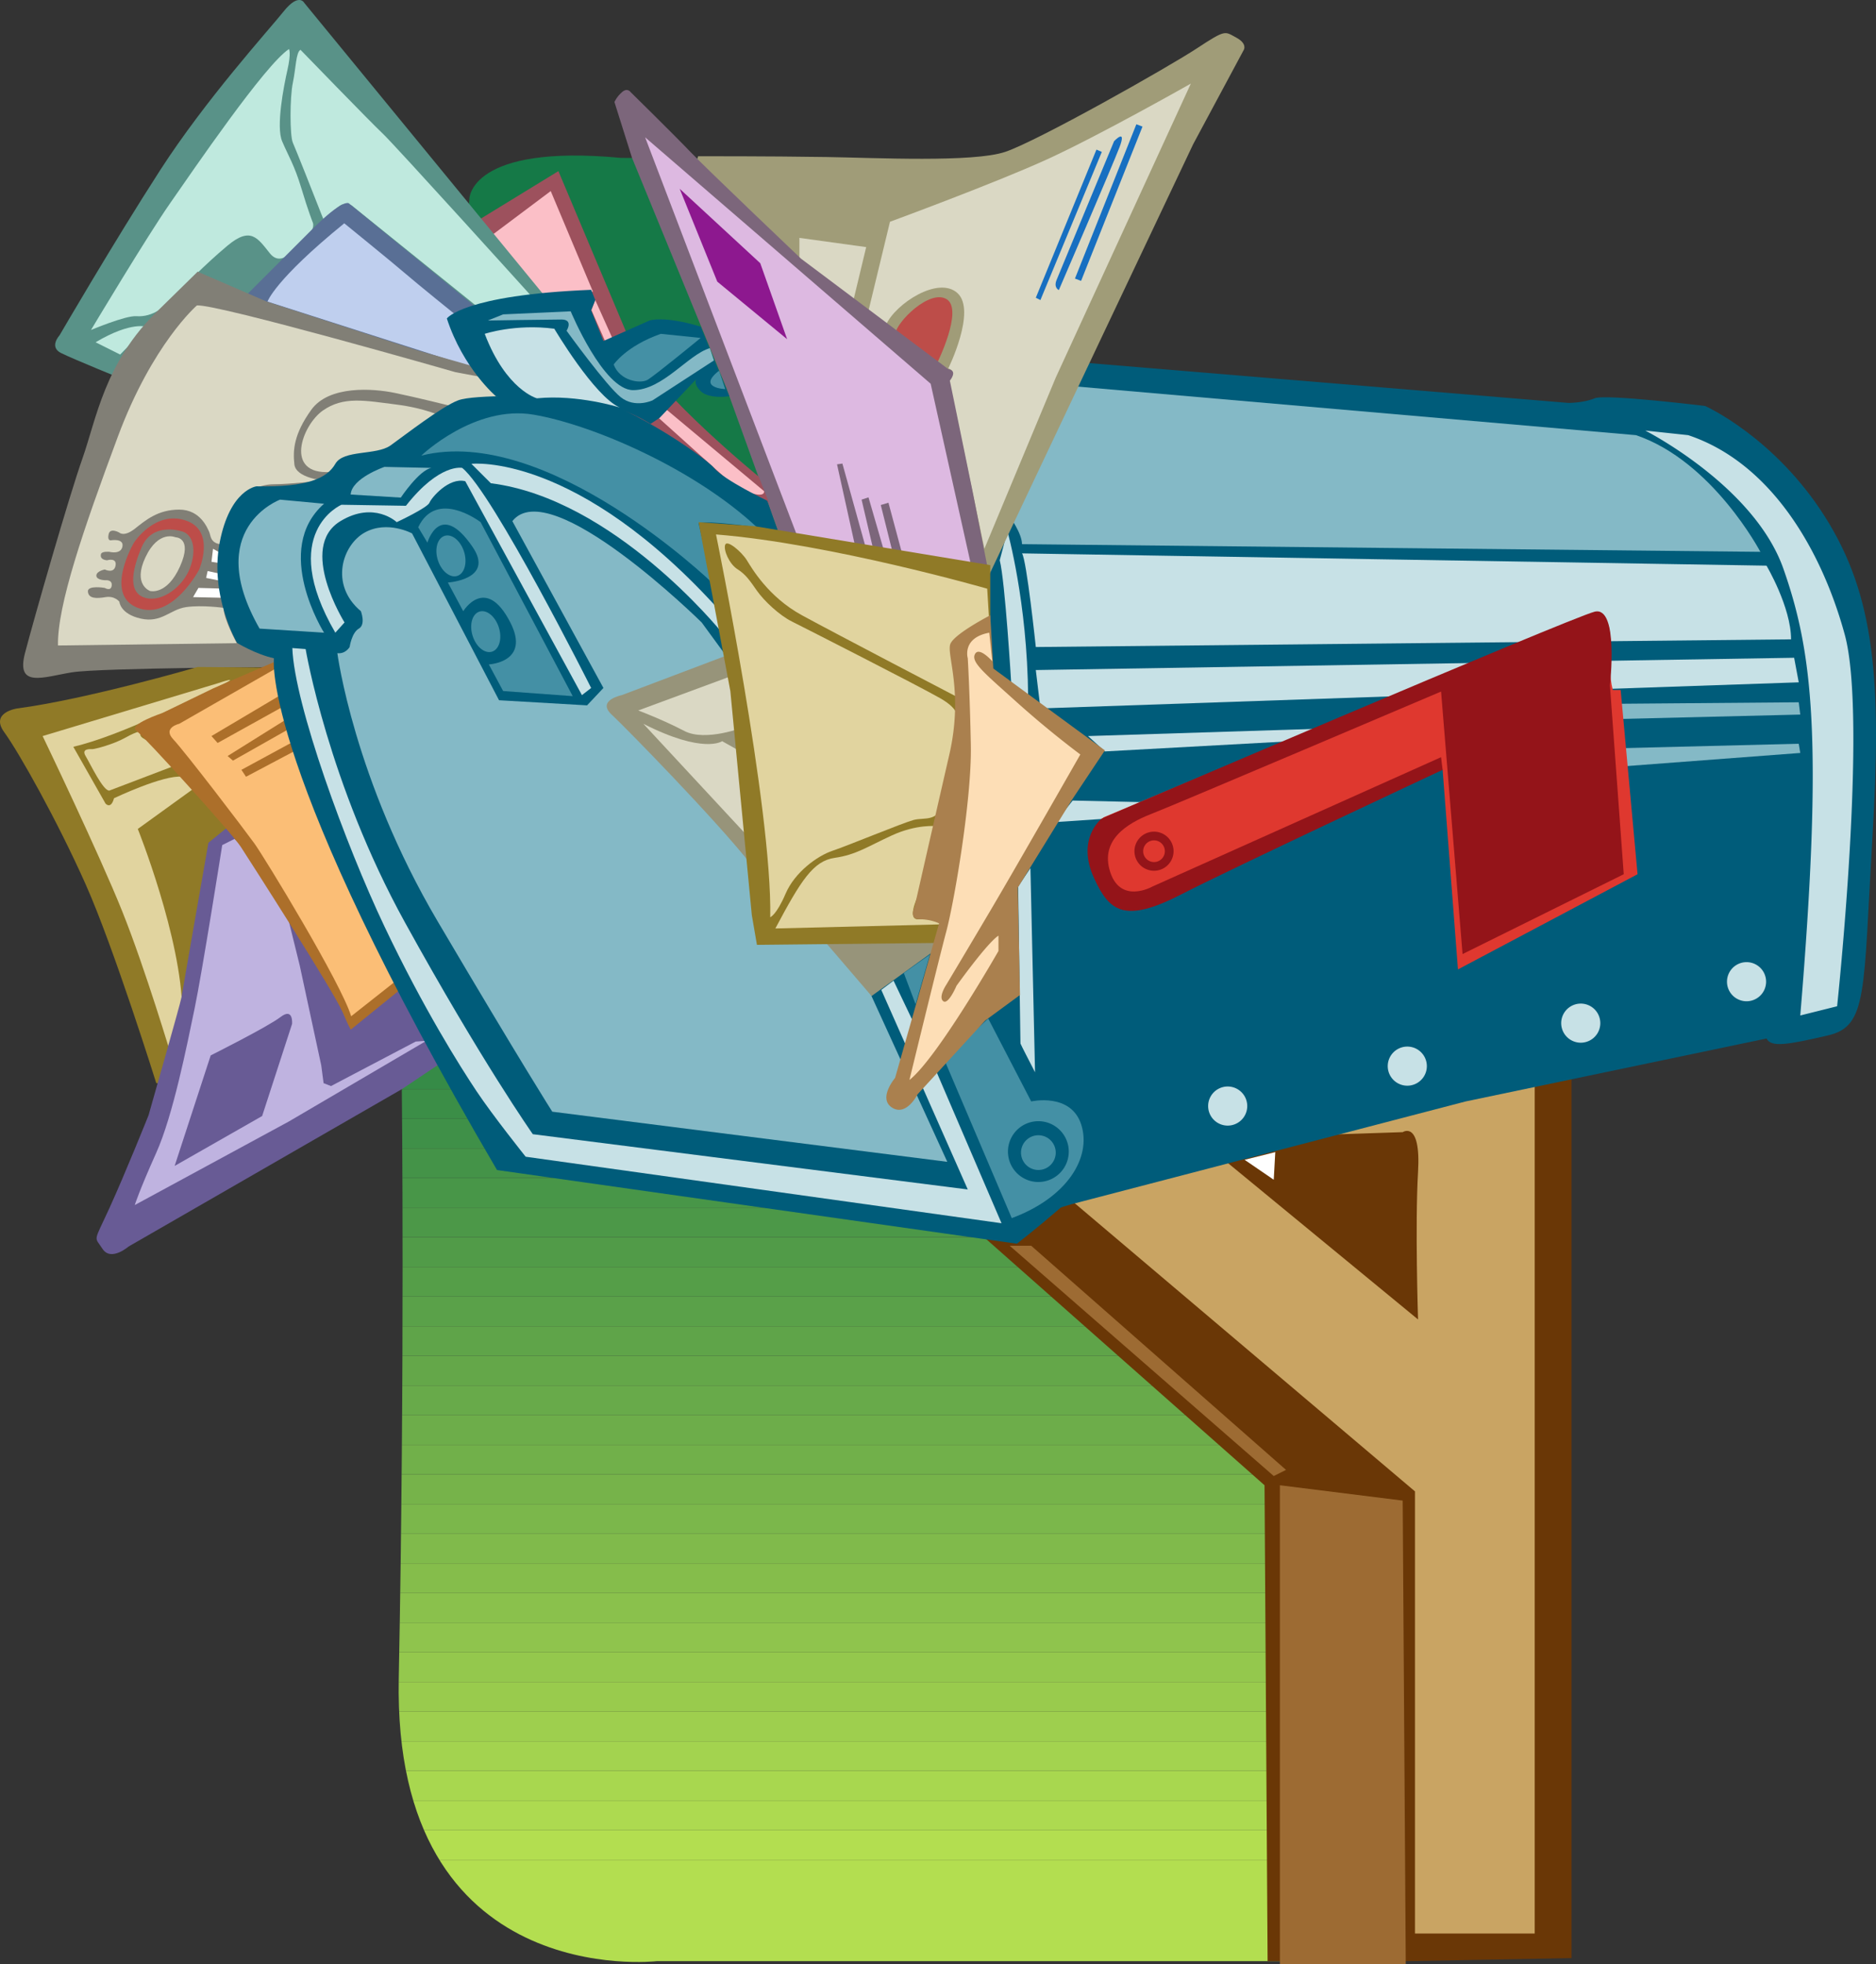 <svg xmlns="http://www.w3.org/2000/svg" width="305.525" height="319.863"><rect width="100%" height="100%" fill="#333333" stroke="none"/><defs><clipPath id="a"><path d="M215 529h173v17H215Zm0 0"/></clipPath><clipPath id="b"><path d="m251.766 252.164 70.57.387-38.774 70.762 103.5 143.5-17 72-11 7h-101.5s-43 5-42-46 .5-96 .5-96l11-145s.114-8.973 24.704-6.649zm0 0"/></clipPath><clipPath id="c"><path d="M215 524h173v6H215Zm0 0"/></clipPath><clipPath id="d"><path d="m251.766 252.164 70.57.387-38.774 70.762 103.5 143.5-17 72-11 7h-101.5s-43 5-42-46 .5-96 .5-96l11-145s.114-8.973 24.704-6.649zm0 0"/></clipPath><clipPath id="e"><path d="M215 519h173v6H215Zm0 0"/></clipPath><clipPath id="f"><path d="m251.766 252.164 70.57.387-38.774 70.762 103.5 143.5-17 72-11 7h-101.5s-43 5-42-46 .5-96 .5-96l11-145s.114-8.973 24.704-6.649zm0 0"/></clipPath><clipPath id="g"><path d="M215 514h173v6H215Zm0 0"/></clipPath><clipPath id="h"><path d="m251.766 252.164 70.57.387-38.774 70.762 103.5 143.5-17 72-11 7h-101.5s-43 5-42-46 .5-96 .5-96l11-145s.114-8.973 24.704-6.649zm0 0"/></clipPath><clipPath id="i"><path d="M215 510h173v5H215Zm0 0"/></clipPath><clipPath id="j"><path d="m251.766 252.164 70.57.387-38.774 70.762 103.5 143.5-17 72-11 7h-101.5s-43 5-42-46 .5-96 .5-96l11-145s.114-8.973 24.704-6.649zm0 0"/></clipPath><clipPath id="k"><path d="M215 505h173v6H215Zm0 0"/></clipPath><clipPath id="l"><path d="m251.766 252.164 70.57.387-38.774 70.762 103.5 143.5-17 72-11 7h-101.5s-43 5-42-46 .5-96 .5-96l11-145s.114-8.973 24.704-6.649zm0 0"/></clipPath><clipPath id="m"><path d="M215 500h173v6H215Zm0 0"/></clipPath><clipPath id="n"><path d="m251.766 252.164 70.57.387-38.774 70.762 103.5 143.5-17 72-11 7h-101.5s-43 5-42-46 .5-96 .5-96l11-145s.114-8.973 24.704-6.649zm0 0"/></clipPath><clipPath id="o"><path d="M215 495h173v6H215Zm0 0"/></clipPath><clipPath id="p"><path d="m251.766 252.164 70.57.387-38.774 70.762 103.5 143.5-17 72-11 7h-101.5s-43 5-42-46 .5-96 .5-96l11-145s.114-8.973 24.704-6.649zm0 0"/></clipPath><clipPath id="q"><path d="M215 490h173v6H215Zm0 0"/></clipPath><clipPath id="r"><path d="m251.766 252.164 70.57.387-38.774 70.762 103.5 143.5-17 72-11 7h-101.5s-43 5-42-46 .5-96 .5-96l11-145s.114-8.973 24.704-6.649zm0 0"/></clipPath><clipPath id="s"><path d="M215 485h173v6H215Zm0 0"/></clipPath><clipPath id="t"><path d="m251.766 252.164 70.57.387-38.774 70.762 103.5 143.5-17 72-11 7h-101.5s-43 5-42-46 .5-96 .5-96l11-145s.114-8.973 24.704-6.649zm0 0"/></clipPath><clipPath id="u"><path d="M215 481h173v5H215Zm0 0"/></clipPath><clipPath id="v"><path d="m251.766 252.164 70.57.387-38.774 70.762 103.5 143.5-17 72-11 7h-101.5s-43 5-42-46 .5-96 .5-96l11-145s.114-8.973 24.704-6.649zm0 0"/></clipPath><clipPath id="w"><path d="M215 476h173v6H215Zm0 0"/></clipPath><clipPath id="x"><path d="m251.766 252.164 70.57.387-38.774 70.762 103.5 143.5-17 72-11 7h-101.5s-43 5-42-46 .5-96 .5-96l11-145s.114-8.973 24.704-6.649zm0 0"/></clipPath><clipPath id="y"><path d="M215 471h173v6H215Zm0 0"/></clipPath><clipPath id="z"><path d="m251.766 252.164 70.57.387-38.774 70.762 103.5 143.5-17 72-11 7h-101.5s-43 5-42-46 .5-96 .5-96l11-145s.114-8.973 24.704-6.649zm0 0"/></clipPath><clipPath id="A"><path d="M215 466h173v6H215Zm0 0"/></clipPath><clipPath id="B"><path d="m251.766 252.164 70.57.387-38.774 70.762 103.5 143.5-17 72-11 7h-101.5s-43 5-42-46 .5-96 .5-96l11-145s.114-8.973 24.704-6.649zm0 0"/></clipPath><clipPath id="C"><path d="M215 461h173v6H215Zm0 0"/></clipPath><clipPath id="D"><path d="m251.766 252.164 70.57.387-38.774 70.762 103.5 143.5-17 72-11 7h-101.5s-43 5-42-46 .5-96 .5-96l11-145s.114-8.973 24.704-6.649zm0 0"/></clipPath><clipPath id="E"><path d="M215 456h173v6H215Zm0 0"/></clipPath><clipPath id="F"><path d="m251.766 252.164 70.57.387-38.774 70.762 103.5 143.5-17 72-11 7h-101.5s-43 5-42-46 .5-96 .5-96l11-145s.114-8.973 24.704-6.649zm0 0"/></clipPath><clipPath id="G"><path d="M215 452h173v5H215Zm0 0"/></clipPath><clipPath id="H"><path d="m251.766 252.164 70.57.387-38.774 70.762 103.5 143.5-17 72-11 7h-101.5s-43 5-42-46 .5-96 .5-96l11-145s.114-8.973 24.704-6.649zm0 0"/></clipPath><clipPath id="I"><path d="M215 447h173v6H215Zm0 0"/></clipPath><clipPath id="J"><path d="m251.766 252.164 70.57.387-38.774 70.762 103.5 143.5-17 72-11 7h-101.5s-43 5-42-46 .5-96 .5-96l11-145s.114-8.973 24.704-6.649zm0 0"/></clipPath><clipPath id="K"><path d="M215 442h173v6H215Zm0 0"/></clipPath><clipPath id="L"><path d="m251.766 252.164 70.57.387-38.774 70.762 103.5 143.5-17 72-11 7h-101.5s-43 5-42-46 .5-96 .5-96l11-145s.114-8.973 24.704-6.649zm0 0"/></clipPath><clipPath id="M"><path d="M215 437h173v6H215Zm0 0"/></clipPath><clipPath id="N"><path d="m251.766 252.164 70.57.387-38.774 70.762 103.5 143.5-17 72-11 7h-101.5s-43 5-42-46 .5-96 .5-96l11-145s.114-8.973 24.704-6.649zm0 0"/></clipPath><clipPath id="O"><path d="M215 432h173v6H215Zm0 0"/></clipPath><clipPath id="P"><path d="m251.766 252.164 70.57.387-38.774 70.762 103.5 143.5-17 72-11 7h-101.5s-43 5-42-46 .5-96 .5-96l11-145s.114-8.973 24.704-6.649zm0 0"/></clipPath><clipPath id="Q"><path d="M215 427h173v6H215Zm0 0"/></clipPath><clipPath id="R"><path d="m251.766 252.164 70.57.387-38.774 70.762 103.5 143.5-17 72-11 7h-101.5s-43 5-42-46 .5-96 .5-96l11-145s.114-8.973 24.704-6.649zm0 0"/></clipPath><clipPath id="S"><path d="M215 423h173v5H215Zm0 0"/></clipPath><clipPath id="T"><path d="m251.766 252.164 70.57.387-38.774 70.762 103.5 143.5-17 72-11 7h-101.5s-43 5-42-46 .5-96 .5-96l11-145s.114-8.973 24.704-6.649zm0 0"/></clipPath><clipPath id="U"><path d="M215 418h173v6H215Zm0 0"/></clipPath><clipPath id="V"><path d="m251.766 252.164 70.57.387-38.774 70.762 103.5 143.5-17 72-11 7h-101.5s-43 5-42-46 .5-96 .5-96l11-145s.114-8.973 24.704-6.649zm0 0"/></clipPath><clipPath id="W"><path d="M215 413h173v6H215Zm0 0"/></clipPath><clipPath id="X"><path d="m251.766 252.164 70.57.387-38.774 70.762 103.5 143.5-17 72-11 7h-101.5s-43 5-42-46 .5-96 .5-96l11-145s.114-8.973 24.704-6.649zm0 0"/></clipPath><clipPath id="Y"><path d="M215 408h173v6H215Zm0 0"/></clipPath><clipPath id="Z"><path d="m251.766 252.164 70.57.387-38.774 70.762 103.5 143.5-17 72-11 7h-101.5s-43 5-42-46 .5-96 .5-96l11-145s.114-8.973 24.704-6.649zm0 0"/></clipPath><clipPath id="aa"><path d="M215 403h173v6H215Zm0 0"/></clipPath><clipPath id="ab"><path d="m251.766 252.164 70.57.387-38.774 70.762 103.5 143.5-17 72-11 7h-101.5s-43 5-42-46 .5-96 .5-96l11-145s.114-8.973 24.704-6.649zm0 0"/></clipPath><clipPath id="ac"><path d="M215 398h173v6H215Zm0 0"/></clipPath><clipPath id="ad"><path d="m251.766 252.164 70.57.387-38.774 70.762 103.5 143.5-17 72-11 7h-101.5s-43 5-42-46 .5-96 .5-96l11-145s.114-8.973 24.704-6.649zm0 0"/></clipPath><clipPath id="ae"><path d="M215 394h173v5H215Zm0 0"/></clipPath><clipPath id="af"><path d="m251.766 252.164 70.57.387-38.774 70.762 103.5 143.5-17 72-11 7h-101.5s-43 5-42-46 .5-96 .5-96l11-145s.114-8.973 24.704-6.649zm0 0"/></clipPath><clipPath id="ag"><path d="M215 389h173v6H215Zm0 0"/></clipPath><clipPath id="ah"><path d="m251.766 252.164 70.57.387-38.774 70.762 103.5 143.5-17 72-11 7h-101.5s-43 5-42-46 .5-96 .5-96l11-145s.114-8.973 24.704-6.649zm0 0"/></clipPath><clipPath id="ai"><path d="M215 384h173v6H215Zm0 0"/></clipPath><clipPath id="aj"><path d="m251.766 252.164 70.57.387-38.774 70.762 103.5 143.5-17 72-11 7h-101.5s-43 5-42-46 .5-96 .5-96l11-145s.114-8.973 24.704-6.649zm0 0"/></clipPath><clipPath id="ak"><path d="M215 379h173v6H215Zm0 0"/></clipPath><clipPath id="al"><path d="m251.766 252.164 70.57.387-38.774 70.762 103.5 143.5-17 72-11 7h-101.5s-43 5-42-46 .5-96 .5-96l11-145s.114-8.973 24.704-6.649zm0 0"/></clipPath><clipPath id="am"><path d="M215 374h173v6H215Zm0 0"/></clipPath><clipPath id="an"><path d="m251.766 252.164 70.57.387-38.774 70.762 103.5 143.5-17 72-11 7h-101.5s-43 5-42-46 .5-96 .5-96l11-145s.114-8.973 24.704-6.649zm0 0"/></clipPath><clipPath id="ao"><path d="M215 370h173v5H215Zm0 0"/></clipPath><clipPath id="ap"><path d="m251.766 252.164 70.57.387-38.774 70.762 103.5 143.5-17 72-11 7h-101.5s-43 5-42-46 .5-96 .5-96l11-145s.114-8.973 24.704-6.649zm0 0"/></clipPath><clipPath id="aq"><path d="M215 365h173v6H215Zm0 0"/></clipPath><clipPath id="ar"><path d="m251.766 252.164 70.57.387-38.774 70.762 103.5 143.5-17 72-11 7h-101.5s-43 5-42-46 .5-96 .5-96l11-145s.114-8.973 24.704-6.649zm0 0"/></clipPath><clipPath id="as"><path d="M215 360h173v6H215Zm0 0"/></clipPath><clipPath id="at"><path d="m251.766 252.164 70.57.387-38.774 70.762 103.5 143.5-17 72-11 7h-101.5s-43 5-42-46 .5-96 .5-96l11-145s.114-8.973 24.704-6.649zm0 0"/></clipPath><clipPath id="au"><path d="M215 251h173v110H215Zm0 0"/></clipPath><clipPath id="av"><path d="m251.766 252.164 70.57.387-38.774 70.762 103.5 143.5-17 72-11 7h-101.5s-43 5-42-46 .5-96 .5-96l11-145s.114-8.973 24.704-6.649zm0 0"/></clipPath></defs><g clip-path="url(#a)" transform="translate(-150.62 -226.45)"><g clip-path="url(#b)"><path fill="#b3de50" d="M213.563 529.313h174.5v22.5h-174.5v-22.5"/></g></g><g clip-path="url(#c)" transform="translate(-150.62 -226.45)"><g clip-path="url(#d)"><path fill="#b3de50" d="M213.563 524.484h174.5v4.828h-174.5v-4.828"/></g></g><g clip-path="url(#e)" transform="translate(-150.62 -226.45)"><g clip-path="url(#f)"><path fill="#adda50" d="M213.563 519.656h174.5v4.828h-174.5v-4.828"/></g></g><g clip-path="url(#g)" transform="translate(-150.62 -226.45)"><g clip-path="url(#h)"><path fill="#a8d74f" d="M213.563 514.828h174.5v4.828h-174.5v-4.828"/></g></g><g clip-path="url(#i)" transform="translate(-150.62 -226.45)"><g clip-path="url(#j)"><path fill="#a3d34f" d="M213.563 510.004h174.5v4.824h-174.5v-4.824"/></g></g><g clip-path="url(#k)" transform="translate(-150.62 -226.45)"><g clip-path="url(#l)"><path fill="#9ecf4e" d="M213.563 505.176h174.5v4.828h-174.5v-4.828"/></g></g><g clip-path="url(#m)" transform="translate(-150.62 -226.45)"><g clip-path="url(#n)"><path fill="#99cb4d" d="M213.563 500.348h174.5v4.828h-174.5v-4.828"/></g></g><g clip-path="url(#o)" transform="translate(-150.62 -226.45)"><g clip-path="url(#p)"><path fill="#94c84d" d="M213.563 495.52h174.5v4.828h-174.5v-4.828"/></g></g><g clip-path="url(#q)" transform="translate(-150.62 -226.45)"><g clip-path="url(#r)"><path fill="#8fc44d" d="M213.563 490.691h174.5v4.829h-174.5v-4.829"/></g></g><g clip-path="url(#s)" transform="translate(-150.62 -226.45)"><g clip-path="url(#t)"><path fill="#8ac14c" d="M213.563 485.867h174.5v4.824h-174.5v-4.824"/></g></g><g clip-path="url(#u)" transform="translate(-150.62 -226.45)"><g clip-path="url(#v)"><path fill="#85bd4b" d="M213.563 481.04h174.5v4.827h-174.5v-4.828"/></g></g><g clip-path="url(#w)" transform="translate(-150.62 -226.45)"><g clip-path="url(#x)"><path fill="#80ba4b" d="M213.563 476.21h174.5v4.83h-174.5v-4.83"/></g></g><g clip-path="url(#y)" transform="translate(-150.62 -226.45)"><g clip-path="url(#z)"><path fill="#7bb74b" d="M213.563 471.383h174.5v4.828h-174.5v-4.828"/></g></g><g clip-path="url(#A)" transform="translate(-150.62 -226.45)"><g clip-path="url(#B)"><path fill="#76b34a" d="M213.563 466.555h174.5v4.828h-174.5v-4.828"/></g></g><g clip-path="url(#C)" transform="translate(-150.62 -226.45)"><g clip-path="url(#D)"><path fill="#71b04a" d="M213.563 461.73h174.5v4.825h-174.5v-4.825"/></g></g><g clip-path="url(#E)" transform="translate(-150.62 -226.45)"><g clip-path="url(#F)"><path fill="#6dad4a" d="M213.563 456.902h174.5v4.828h-174.5v-4.828"/></g></g><g clip-path="url(#G)" transform="translate(-150.62 -226.45)"><g clip-path="url(#H)"><path fill="#68aa4a" d="M213.563 452.074h174.5v4.828h-174.5v-4.828"/></g></g><g clip-path="url(#I)" transform="translate(-150.62 -226.45)"><g clip-path="url(#J)"><path fill="#64a749" d="M213.563 447.246h174.5v4.828h-174.5v-4.828"/></g></g><g clip-path="url(#K)" transform="translate(-150.62 -226.45)"><g clip-path="url(#L)"><path fill="#5fa449" d="M213.563 442.422h174.5v4.824h-174.5v-4.824"/></g></g><g clip-path="url(#M)" transform="translate(-150.62 -226.45)"><g clip-path="url(#N)"><path fill="#5aa149" d="M213.563 437.594h174.5v4.828h-174.5v-4.828"/></g></g><g clip-path="url(#O)" transform="translate(-150.62 -226.45)"><g clip-path="url(#P)"><path fill="#559e48" d="M213.563 432.766h174.5v4.828h-174.5v-4.828"/></g></g><g clip-path="url(#Q)" transform="translate(-150.62 -226.45)"><g clip-path="url(#R)"><path fill="#519b48" d="M213.563 427.938h174.5v4.828h-174.5v-4.829"/></g></g><g clip-path="url(#S)" transform="translate(-150.62 -226.45)"><g clip-path="url(#T)"><path fill="#4c9848" d="M213.563 423.11h174.5v4.827h-174.5v-4.828"/></g></g><g clip-path="url(#U)" transform="translate(-150.62 -226.45)"><g clip-path="url(#V)"><path fill="#489648" d="M213.563 418.281h174.5v4.828h-174.5v-4.828"/></g></g><g clip-path="url(#W)" transform="translate(-150.62 -226.45)"><g clip-path="url(#X)"><path fill="#449348" d="M213.563 413.453h174.5v4.828h-174.5v-4.828"/></g></g><g clip-path="url(#Y)" transform="translate(-150.62 -226.45)"><g clip-path="url(#Z)"><path fill="#3f9048" d="M213.563 408.629h174.5v4.824h-174.5v-4.824"/></g></g><g clip-path="url(#aa)" transform="translate(-150.62 -226.45)"><g clip-path="url(#ab)"><path fill="#3b8e47" d="M213.563 403.8h174.5v4.829h-174.5V403.8"/></g></g><g clip-path="url(#ac)" transform="translate(-150.62 -226.45)"><g clip-path="url(#ad)"><path fill="#368b47" d="M213.563 398.973h174.5v4.828h-174.5v-4.828"/></g></g><g clip-path="url(#ae)" transform="translate(-150.62 -226.45)"><g clip-path="url(#af)"><path fill="#328947" d="M213.563 394.145h174.5v4.828h-174.5v-4.828"/></g></g><g clip-path="url(#ag)" transform="translate(-150.62 -226.45)"><g clip-path="url(#ah)"><path fill="#2e8647" d="M213.563 389.316h174.5v4.829h-174.5v-4.829"/></g></g><g clip-path="url(#ai)" transform="translate(-150.62 -226.45)"><g clip-path="url(#aj)"><path fill="#2a8447" d="M213.563 384.492h174.5v4.824h-174.5v-4.824"/></g></g><g clip-path="url(#ak)" transform="translate(-150.62 -226.45)"><g clip-path="url(#al)"><path fill="#258247" d="M213.563 379.664h174.5v4.828h-174.5v-4.828"/></g></g><g clip-path="url(#am)" transform="translate(-150.62 -226.45)"><g clip-path="url(#an)"><path fill="#228047" d="M213.563 374.836h174.5v4.828h-174.5v-4.828"/></g></g><g clip-path="url(#ao)" transform="translate(-150.62 -226.45)"><g clip-path="url(#ap)"><path fill="#1d7d47" d="M213.563 370.008h174.5v4.828h-174.5v-4.828"/></g></g><g clip-path="url(#aq)" transform="translate(-150.62 -226.45)"><g clip-path="url(#ar)"><path fill="#197b47" d="M213.563 365.18h174.5v4.828h-174.5v-4.828"/></g></g><g clip-path="url(#as)" transform="translate(-150.62 -226.45)"><g clip-path="url(#at)"><path fill="#157947" d="M213.563 360.355h174.5v4.825h-174.5v-4.825"/></g></g><g clip-path="url(#au)" transform="translate(-150.62 -226.45)"><g clip-path="url(#av)"><path fill="#157947" d="M388.063 360.313h-174.5V248.84h174.5v111.472"/></g></g><path fill="#6a3706" d="m228.942 319.363 27-.5v-145l-18 .5-76.5 24.5-3 1 47.5 42 .5 77.5h22.5"/><path fill="#c9a463" d="M230.442 314.863h19.5v-139.5l-36.5 9.5 15-.5s3-2 2.5 6.5 0 24 0 24l-31-25.5-25 6.5 55.5 47v72"/><path fill="#9d6b33" d="M228.942 319.863h-20.5v-78l20 2.5.5 75.5m-21.5-79.5 2-1-41.5-36.5h-3.5l43 37.5"/><path fill="#005c7a" d="m161.692 108.113-1.25-14.75 14-30.25 2.75-4 78.25 6.5s2.5 0 4.25-.75 18 1.25 18 1.25 11.25 5 19.5 18 9.25 27 7.75 52.25-.75 30.75-7.25 32.25-9.25 2-10 .5l-49 10.25-64.25 16.75-10.75 3.25 3-17.75-6-15.25 2-44-1-14.25"/><path fill="#fff" d="m202.692 188.863 4.75 3.25.25-4.5zm0 0"/><path fill="#c7e1e6" d="M199.942 183.297a3.184 3.184 0 1 0-.001-6.368 3.184 3.184 0 0 0 .001 6.368m29.25-6.5a3.184 3.184 0 1 0-.001-6.368 3.184 3.184 0 0 0 .001 6.368m28.25-7a3.184 3.184 0 1 0-.001-6.368 3.184 3.184 0 0 0 .001 6.368m27-6.75a3.184 3.184 0 1 0-.001-6.368 3.184 3.184 0 0 0 .001 6.368m8.75 2.316 6-1.5s5-46.75 1.25-60.5-12-28-25.5-32.5l-7-.75s17.75 9 22.5 22.5 6.5 27.75 2.75 72.75"/><path fill="#84b9c6" d="m266.442 70.863-92-8-10 21.25s2 2.75 2 4.5l120.25 1.25s-7.75-14.75-20.25-19"/><path fill="#c7e1e6" d="m166.442 90.113 121.25 2s4 6.75 4 12l-123 1.25s-1.5-14.25-2.25-15.25m2.25 19 .75 6.25 123.5-4.25-.75-4-123.5 2m8.5 10.75 39.5-1.25-.25 1.75-36.5 2-2.75-2.5m-5.25 14 2.75-3.5 11 .25-6.25 2.75-7.5.5"/><path fill="#84b9c6" d="m262.692 114.613 30.25-.25.25 2-30.75.75.25-2.5m.25 7.25 30-.75.25 1.5-29.75 2.25-.5-3"/><path fill="#df382f" d="m179.692 133.113 50-21 27.25-11s5.5-3.5 5.25 3 .5 8.25.5 8.25h1.25l2.75 30-29.25 15.5-2.5-32.562s-.75.312-4.5 2.062c-3.75 1.75-43 20-43 20s-5 2.25-7.25-3.25-.5-11-.5-11"/><path fill="#941419" d="m234.692 112.613 3.5 42.75 26.25-13-2.25-30.75s1.5-13-2.5-12-80.25 33.668-80.25 33.668-4.25 3.25-1.25 9.75c2.457 5.329 4.875 7.422 14.25 2.582 7.75-4 42.5-20.25 42.5-20.25l-.25-2.062-47 21.062s-5.41 3.079-7-2.75c-1.5-5.5 4-8 7.25-9.25s46.75-19.75 46.75-19.75"/><path fill="#941419" d="M187.942 141.797a3.184 3.184 0 1 0-.001-6.368 3.184 3.184 0 0 0 .001 6.368"/><path fill="#df382f" d="M187.942 140.38c.977 0 1.766-.79 1.766-1.767 0-.976-.79-1.765-1.766-1.765a1.765 1.765 0 1 0 0 3.531"/><path fill="#c7e1e6" d="m167.442 113.488-2.75-2.125s-1-16.75-1.875-20.125l1.25-4.75s3.25 11.5 3.375 27m-1.625 30.875 2-3 .75 33.25-2.375-4.625-.375-25.625"/><path fill="#a09c78" d="m160.567 94.738 18.875-39.875 14.875-31.375 8.25-15.375s.625-1-1.25-2-1.625-1.375-6.375 1.75-26 15.125-31.25 16.875-21.082.957-29.082.832c-9.754-.152-20.918-.125-20.918-.125l-.625 2.168 31.125 27.125 8.875 6.625 4 20.75 2.5 9.375 1 3.25"/><path fill="#dad8c4" d="m160.317 89.363-5.75-27.5s1.375-1.375-.125-1.875c0 0 4.625-9.375 1.5-12.25s-10.125 1.75-11.625 5.125l-3-1.75 3.625-15s17-6.25 25.5-10.125 23.5-12.375 23.5-12.375l-22 47.875-11.625 27.875"/><path fill="#bd4d49" d="m145.817 54.363 6.75 4.875s4.375-8.75 1.625-10.5-8.25 3.75-8.375 5.625"/><path fill="#176fc1" d="m175.067 45.363 1 .375 10-25.125-1-.375-10 25.125m-2.625 1.875s-.875-.375-.375-1.625 9.375-22.625 9.375-22.625 2.125-2.25.875 1-9.875 23.25-9.875 23.25m-3 1.625-.75-.375 9.875-24.125.875.375-10 24.125"/><path fill="#dad8c4" d="m138.817 49.613 2.25-9.375-10.875-1.5v3.25l8.625 7.625"/><path fill="#7c667b" d="m154.442 60.113-24-18s-15.375-14.625-18-17.375-9.75-9.75-9.75-9.75-.5-.75-1.375 0-1.25 1.625-1.25 1.625l2.875 9.125 15.375 37.5 8.625 23.875.25 1 32.125 5.875 1.875.25-2.75-14-3.75-18.25s1.375-1.625-.25-1.875"/><path fill="#ddb9e1" d="m129.817 87.238-24.75-64.875 46.5 40.125 6.625 29.75-11.25-2-2.25-8.375-1.25.375 1.875 7.5-1.375-.125-2.5-8.625-1.125.375 1.875 8-1.25-.375-3.75-13.5-.875.125 2.875 13-9.375-1.375"/><path fill="#8d188f" d="m116.817 45.863 11.375 9.375-4.375-12.375-13.125-12.125 6.125 15.125"/><path fill="#9d515d" d="m102.942 56.363-12-28.5-13.875 8.5 11.625 13.625 13.25 19.625 20.625 12.625 2.625-.5-1.625-4.125s-16.125-13.125-20.625-21.25"/><path fill="#fbbfc7" d="m88.817 48.488 7.75-1-6.875-16.375-9.5 7.125 8.625 10.25m8.125.375 2.75 6.125-1.125.625-2.25-5.125.625-1.625m10.25 19.125 1.25-1.375 16 13.375s.375 1.75-4.875-.875l-12.375-11.125"/><path fill="#599288" d="m88.942 48.488-39.375-48s-.875-1.75-3.375 1.375-12.625 14.25-20.125 25.875S9.692 54.613 9.692 54.613s-1.75 1.875.25 2.875 10.625 4.5 10.625 4.5l9.5-12.125 11.5 1.75 2.5-5.625 5.375-5 5.875-5.125 12.75 8.625 8.5 6.5 6.75-1.375 5-.375.625-.75"/><path fill="#bfe9de" d="m15.567 55.738 4 2 4.375-4.5s-2.5-1-8.375 2.5m-.75-2s9.125-15.25 12.875-20.625 15.5-22.625 19.375-25.125c0 0 .375.625-.25 3.375s-1.875 9.25-.875 11.625 2 3.875 3.125 7.625 1.875 5.625 1.875 5.625.5 1-1.125 2.5-3.875 5-5.875 2.5-3.125-4.375-6.875-1.25-7.375 6.875-8.75 8.375-3.355 3.325-6.125 3.125c-1.75-.125-7.375 2.25-7.375 2.25"/><path fill="#bfe9de" d="M48.942 8.113s11.5 11.875 13.375 13.625 24.125 26.375 24.125 26.375l.75.375-9.25 1.625-20.625-16.625s-1-.75-2.125.125-2.5 2.125-2.5 2.125-.625-1.5-1-2.5-3.5-8.875-4-10-.5-7.375 0-9.75.5-5 1.25-5.375"/><path fill="#596f95" d="m79.317 51.488-22.5-18.375s-.875-.875-6 4.25l-11.5 11.5 39 11.875 1-9.25"/><path fill="#bfcfee" d="M56.067 36.363s8 6.5 9.875 8.125 8.375 6.875 8.375 6.875l3 2 .375 6.25-1 .125-33.125-10.625s1.125-3.5 12.5-12.75"/><path fill="#817f76" d="M46.942 108.613s-30.625.125-35.25.875-9.125 2.625-7.625-3.125 7.125-25.375 9.375-31.75 3.625-15.75 12.375-24.125l6.375-6.25 11.25 4.875 24.75 8 11.375 3.25 2.875 4.75-9.375 3.625-6.125 4.875-9.875 3.125-1.5 1.875-6.125 2.25-7.25 1.875-4.125 7.625 1 10.625 4 4.375 3.875 3.25"/><path fill="#dad8c4" d="M38.567 104.738s-2.25-4.125-2.125-5.75c0 0-3.5-.5-6.125-.125s-4 2.625-7.375 1.875-3.5-2.75-3.5-2.75-.75-1-2.25-.75-2.75.25-2.875-.875 2.75-.625 2.75-.625 1 .625 1.125-.375-1-.875-1-.875-1.5 0-1.5-.75 1.375-1 1.375-1 1.5.75 1.75-.625-1.375-.875-1.375-.875-1.242-.03-1-1c.125-.5 1.375-.375 1.375-.375s1.875.5 2.125-.875-1.875-1-1.875-1-.625.125-.375-1 1.75-.25 1.75-.25.75.75 2.5-.625 3.75-3.125 7.25-3.125 4.625 3.125 4.875 3.625.125 1.75 1.75 2c0 0 1.375-5.25 2.5-6.75s3.75-3 6.25-3 8.125-.625 8.125-.625-4.5-.375-4.75-2.625-.125-4.875 2.75-8.875 10-3.5 13.625-2.75 9.125 2.125 9.125 2.125h3.125l4.875-1.625-1.875-2.875-5.375-1s-38.75-11.125-42.125-10.875c0 0-7.25 6.25-12.875 21.375s-9.875 27.5-9.75 34l29.125-.375"/><path fill="#dad8c4" d="m53.817 76.863 4.375-1.875 6.625-1.75 7.25-5.375s-2.625-1.375-7.625-2-8.5-1.375-11.875 1-6.375 10.5 1.25 10"/><path fill="#fff" d="m37.192 97.363-5.75-.125.875-1.5 4.5.125.375 1.5m-3.625-3.25.25-1.125 2.875.625v1.125l-3.125-.625m.875-2.625.25-2.125 2 1.125.125 1.375-2.375-.375"/><path fill="#bd4d49" d="M21.817 88.363s-5 8.5.625 10.625 10-6.25 10-6.25 2.75-6.375-2.25-8-8.375 3.625-8.375 3.625"/><path fill="#817f76" d="M29.442 86.488s-4.625-1.5-6.375 2.625-2.125 7.5.625 8.25 6.125-1.875 7.25-4.875.5-5.625-1.5-6"/><path fill="#dad8c4" d="M28.567 87.488s-2.75-1.25-4.875 3.25.75 5.5.75 5.5 2.75.75 4.875-4-.75-4.75-.75-4.75"/><path fill="#907a27" d="M32.192 108.613s-18 5.25-29.375 6.75c0 0-4.5.625-2.125 3.875s8.625 14.375 13.25 24.75 11.5 32.375 11.5 32.375l1.75.375 2.375-7.625 3-16.125 2.75-15.5 2-1.625 2.5-1.25-8.625-15.25 12.75-7.5 3.25-3.125-15-.125"/><path fill="#e1d49f" d="M27.942 172.113s-4.25-14.25-8-23.625-13-28.625-13-28.625l28.625-8.625s4.375-1.5-.125.625-15.625 7.875-23.5 9.75l5.25 9.25s.875 1 1.375-.875c0 0 8.125-3.875 11.125-3.5l1.75 2-9 6.5s7.125 17.75 7.25 29.75l-1.75 7.375"/><path fill="#e1d49f" d="m17.817 128.738 10.5-4-3.625-3.875s-2.25-.75-1.75-1.375-.5-.5-2.5.625-5 1.875-5.375 1.875-1.875-.125-1.125 1.125 2.875 5.75 3.875 5.625"/><path fill="#685b95" d="M24.192 181.613s5.25-18.375 5.375-19.25 4.375-25.125 4.375-25.125l5.375-4.375 11.625 17.875 8.75 12 7.707-5.707 4.961 9.914 1.79 4.586-8.708 5.832-44.5 25.625s-2.875 2.5-4.25.375-1.5-.875 1.125-6.625 6.375-15.125 6.375-15.125"/><path fill="#bfb3e0" d="m69.442 169.488-1.75.125-13.785 7.243-1.207-.47-.383-2.898-3.5-16.25-2-8.125s-6.5-10.75-8.625-12.5l-2 1s-3.25 20.625-4.5 26.625-3.5 17.375-6.25 23.5-3.5 8.5-3.5 8.5l25.125-13.625 22.375-13.125"/><path fill="#685b95" d="m28.442 189.863 14.25-8.125 4.875-15s.25-2.75-1.875-1.125-11.375 6.25-11.375 6.25l-5.875 18"/><path fill="#ac6f2a" d="m47.692 106.488-13 5.625-8.25 4s-5.625 1.875-4.25 2.875 15.625 16.75 17 18.875 15.125 23.5 16.625 27 1.375 2.75 1.375 2.75l9.875-8-14.625-34.75-3.875-15-.875-3.375"/><path fill="#fbbe76" d="m39.317 125.363 8.75-4.75-.625-2.125-9.5 5.375-.875-.75 10-6.25-.375-2.125-11.25 6.25-1-1.125 12-7.125-.625-3.75-.25-.5-16.375 9.375s-2.75.625-1 2.5c2.117 2.27 11.625 14.75 13.25 17s14.125 22.75 15.75 28.125l7.125-5.625s-7.5-15.25-9.125-19.25-6.625-18.625-6.625-18.625l-8.5 4.5-.75-1.125"/><path fill="#005c7a" d="M44.61 107.195s-2.336 17.336 36.332 83.336l84.668 12s13.332-10.336 14-13.336c.664-3-1.336-11-10.668-13l-6.332-14.332-10-25.332-14-35-11.336-13.336-2.332-6.664s-7-3.336-8.668-5.336c-1.664-2-16-11.664-22-11.664s-17-.336-19.664.664c-2.668 1-8.668 5.668-11 7.336-2.336 1.664-7.668.664-9 3-1.336 2.332-4.5 3.832-12.836 3.664 0 0-4.332.5-6 9.168-1.664 8.668 2.836 16.332 2.836 16.332s3 1.836 6 2.5"/><path fill="#84b9c6" d="m52.774 82.031-7.164-.668s-12.668 4.668-3.336 21l10.5.668s-8.5-13.5 0-21"/><path fill="#c7e1e6" d="m54.61 103.031 1.5-1.668s-7.664-12.257-.668-16.5c5.5-3.332 9.168.168 9.168.168s5-2.336 5.332-3.168c.332-.832 3.168-4.168 5.832-3.5l19 34.832 1.5-1.164s-16-31.836-21-35.836c0 0-3.664-.832-9.164 6.168l-10.5-.168s-10.5 4.5-1 20.836"/><path fill="#84b9c6" d="M65.274 81.031s3-4.5 5-4.836l-7.664-.164s-5.336 1.832-5.5 4.5l8.164.5"/><path fill="#4490a5" d="M68.61 74.195s8.664-8.332 18.332-6.664c9.668 1.664 26.168 8.832 36.332 18.332 0 0-8-1.168-9.5-.668l2.168 9.668S89.11 69.031 68.61 74.195"/><path fill="#c7e1e6" d="m79.942 78.695-3.168-3.164s17.168-2 40.668 24.164v3.168s-17.5-21.668-37.5-24.168"/><path fill="#84b9c6" d="m83.442 84.863 14.832 27.168-2.664 2.832-14.336-.832L67.11 86.863s-4-2.168-7.668-.168-5.832 8.5-.668 12.836c0 0 .836 2.164-.332 2.832-1.168.668-1.5 3-1.5 3s-.668 1.168-2 1c0 0 2.668 20.5 16.332 43.668 13.668 23.164 18.668 31 18.668 31l64.332 8.164-13.332-29.164-10.5-13.836-8.332-5.832-18.168-21.832-1.5-3.668 16.832-6.668-5-6.832s-24.664-24.332-30.832-16.5"/><path fill="#4490a5" d="m79.61 108.195 2.332 4.336 11.332.832-15-28.332s-7.164-5.5-10.164.832l1.5 2.5s2.035-7.035 7.332.668c3.668 5.332-4 5.832-4 5.832l2.5 4.668s3.652-5.996 7.668 1.832c3.332 6.5-3.5 6.832-3.5 6.832"/><path fill="#c7e1e6" d="m47.61 105.531 2.164.164s3.668 21.836 16.168 44.5c12.5 22.668 20.832 34.5 20.832 34.5l70.836 9-7.668-17.332 2.5-2 10.668 24.832-77.5-10.832s-5.336-6.668-8-10.668c-2.668-4-8.668-13.5-15-26.832-6.336-13.332-14.668-36.168-15-45.332"/><path fill="#4490a5" d="m153.774 172.531 7.168-6.668 7 13.5s6.5-1.5 8.168 3.832c1.664 5.336-2.336 11.836-11.336 15.168l-11-25.832"/><path fill="#005c7a" d="M169.11 192.48a4.951 4.951 0 1 0-.004-9.902 4.951 4.951 0 0 0 .004 9.903"/><path fill="#4490a5" d="M169.11 190.524a2.83 2.83 0 0 0 2.828-2.829 2.832 2.832 0 0 0-2.828-2.828 2.827 2.827 0 1 0 0 5.656m-88.98-84.406c1.18-.367 1.68-2.129 1.113-3.93-.563-1.8-1.977-2.96-3.156-2.59-1.18.368-1.68 2.13-1.118 3.93.567 1.801 1.98 2.961 3.16 2.59m-5.667-12.332c1.18-.367 1.68-2.129 1.117-3.93-.567-1.8-1.98-2.96-3.16-2.593-1.18.371-1.68 2.129-1.114 3.933.563 1.801 1.977 2.961 3.157 2.59"/><path fill="#005c7a" d="M72.774 51.863s2.668-3.832 23.5-4.668l.668 1.668-.668 1.668 2 5 7.5-3.336s2.336-.832 8.336 1l4.664 11.336s-3.332.5-4.664-.836c-1.336-1.332-.668-2-.668-2l-6 6.336-1.5 1s-7.168-4.836-17-4.168l-8.168-.332s-5.332-4.5-8-12.668"/><path fill="#c7e1e6" d="M78.942 54.363s5-1.668 11.332-.832c0 0 6.5 11 10.668 12.832 0 0-6.832-2.168-13.5-1.5 0 0-5-1.332-8.5-10.5"/><path fill="#84b9c6" d="m79.442 52.195 2.5-1 11-.5s5.332 12.836 10.168 12.836c4.832 0 9-5.836 12.5-6.836l.664 2-10 6.5s-2.832 1.336-5.164-.5c-2.336-1.832-8.836-10.832-8.836-10.832s1.168-1.832-.832-1.832-12 .164-12 .164"/><path fill="#4490a5" d="M99.942 59.363s2-3 7.668-5l6.5.668s-7.5 6.164-8.668 6.832c-1.168.668-4.5.168-5.5-2.5m17.168 1 1 3s-4.668-.168-1-3"/><path fill="#97947a" d="m119.774 106.195-18.5 7s-4.164.836-1.664 3.168c2.5 2.332 16.832 17 22.664 24.332l12.668 13.336 7 8.164 13.168-9.5-12.5-30.5-22.836-16"/><path fill="#c7e1e6" d="m143.524 161.195 2-1.5 3.418 7.168-1.5 3.168-3.918-8.836"/><path fill="#4490a5" d="m147.192 158.445 1.918 5.086 2.332-8.086zm0 0"/><path fill="#dad8c4" d="m103.942 115.695 15.332-5.664 2 8.332s-6.332 2.5-9.832.668c-3.5-1.836-7.5-3.336-7.5-3.336"/><path fill="#dad8c4" d="m104.774 117.863 17.168 18.5-1.668-14.168-2.664-1.5s-3 2.168-12.836-2.832"/><path fill="#907a27" d="m161.274 92.031-38.332-6.336-9.168-.664 5.168 27.5 3.5 36.5.832 4.832 31.5-.332 4.336-19.336.332-19.832-.832-7 2.664-4.5V92.031"/><path fill="#e1d49f" d="M160.774 95.863s-25.5-7.332-44.164-8.832c0 0 9.164 44.664 8.832 62.332 0 0 1-.332 2.5-3.832s5.168-6.168 7.668-7c2.5-.836 11.332-4.5 13.164-5 1.836-.5 4.168.5 4.836-3.168.664-3.668 2.164-13.332 2.164-13.332s.836-1.336-2.664-3.336c-3.5-2-22.168-11.5-24.168-12.5s-4.5-3.332-5.668-5c-1.164-1.664-1.832-2.664-3.164-3.5-1.336-.832-2.336-3.164-2-4 .332-.832 2.664 1.168 3.5 2.5.832 1.336 3.5 6 9 9s25.332 13.336 25.332 13.336l1.832-1.168.836-8 2.5-3-.336-5.5"/><path fill="#e1d49f" d="m126.274 151.195 26.836-.664s-.176-1.113-3.5-.836c-2 .168-.168-3.664-.168-3.664l3-11.5s-3.168-.336-7.168 1.5c-4 1.832-5.832 3.164-9.332 3.664-3.5.5-5.5 3.668-9.668 11.5"/><path fill="#aa804e" d="M161.274 100.195s-5.832 3-6.5 4.668c-.664 1.668 2.168 7.832-.164 18a13323.971 13323.971 0 0 0-5.668 24.832s-1 2 .832 2c1.836 0 3.168.668 3.168.668l-7.168 25.168s-2.832 3.332-.5 4.832c2.336 1.5 4.168-2.168 4.168-2.168l11-12 5.668-4.164-.336-17.5 8.836-14.336 5.332-8-18.168-13.332-.5-8.668"/><path fill="#fddeb6" d="M154.11 160.363s-1.336 2-.5 2.668c.832.664 2.164-2.5 2.164-2.5s5-7 6.836-8.168v2.5s-10 17.5-14.5 21c0 0 4.664-19.168 6-24.168 1.332-5 4.164-21.664 4-30.332-.168-8.668-.5-14.168-.5-14.168s-1-3.332 3.5-4.164l.5 4.664s-2.168-2.5-2.836-1.164c-.664 1.332 1.668 3.164 6.836 7.832a156.249 156.249 0 0 0 10.332 8.5s-10.168 17.832-14.5 25.168c-4.332 7.332-7.332 12.332-7.332 12.332"/></svg>
